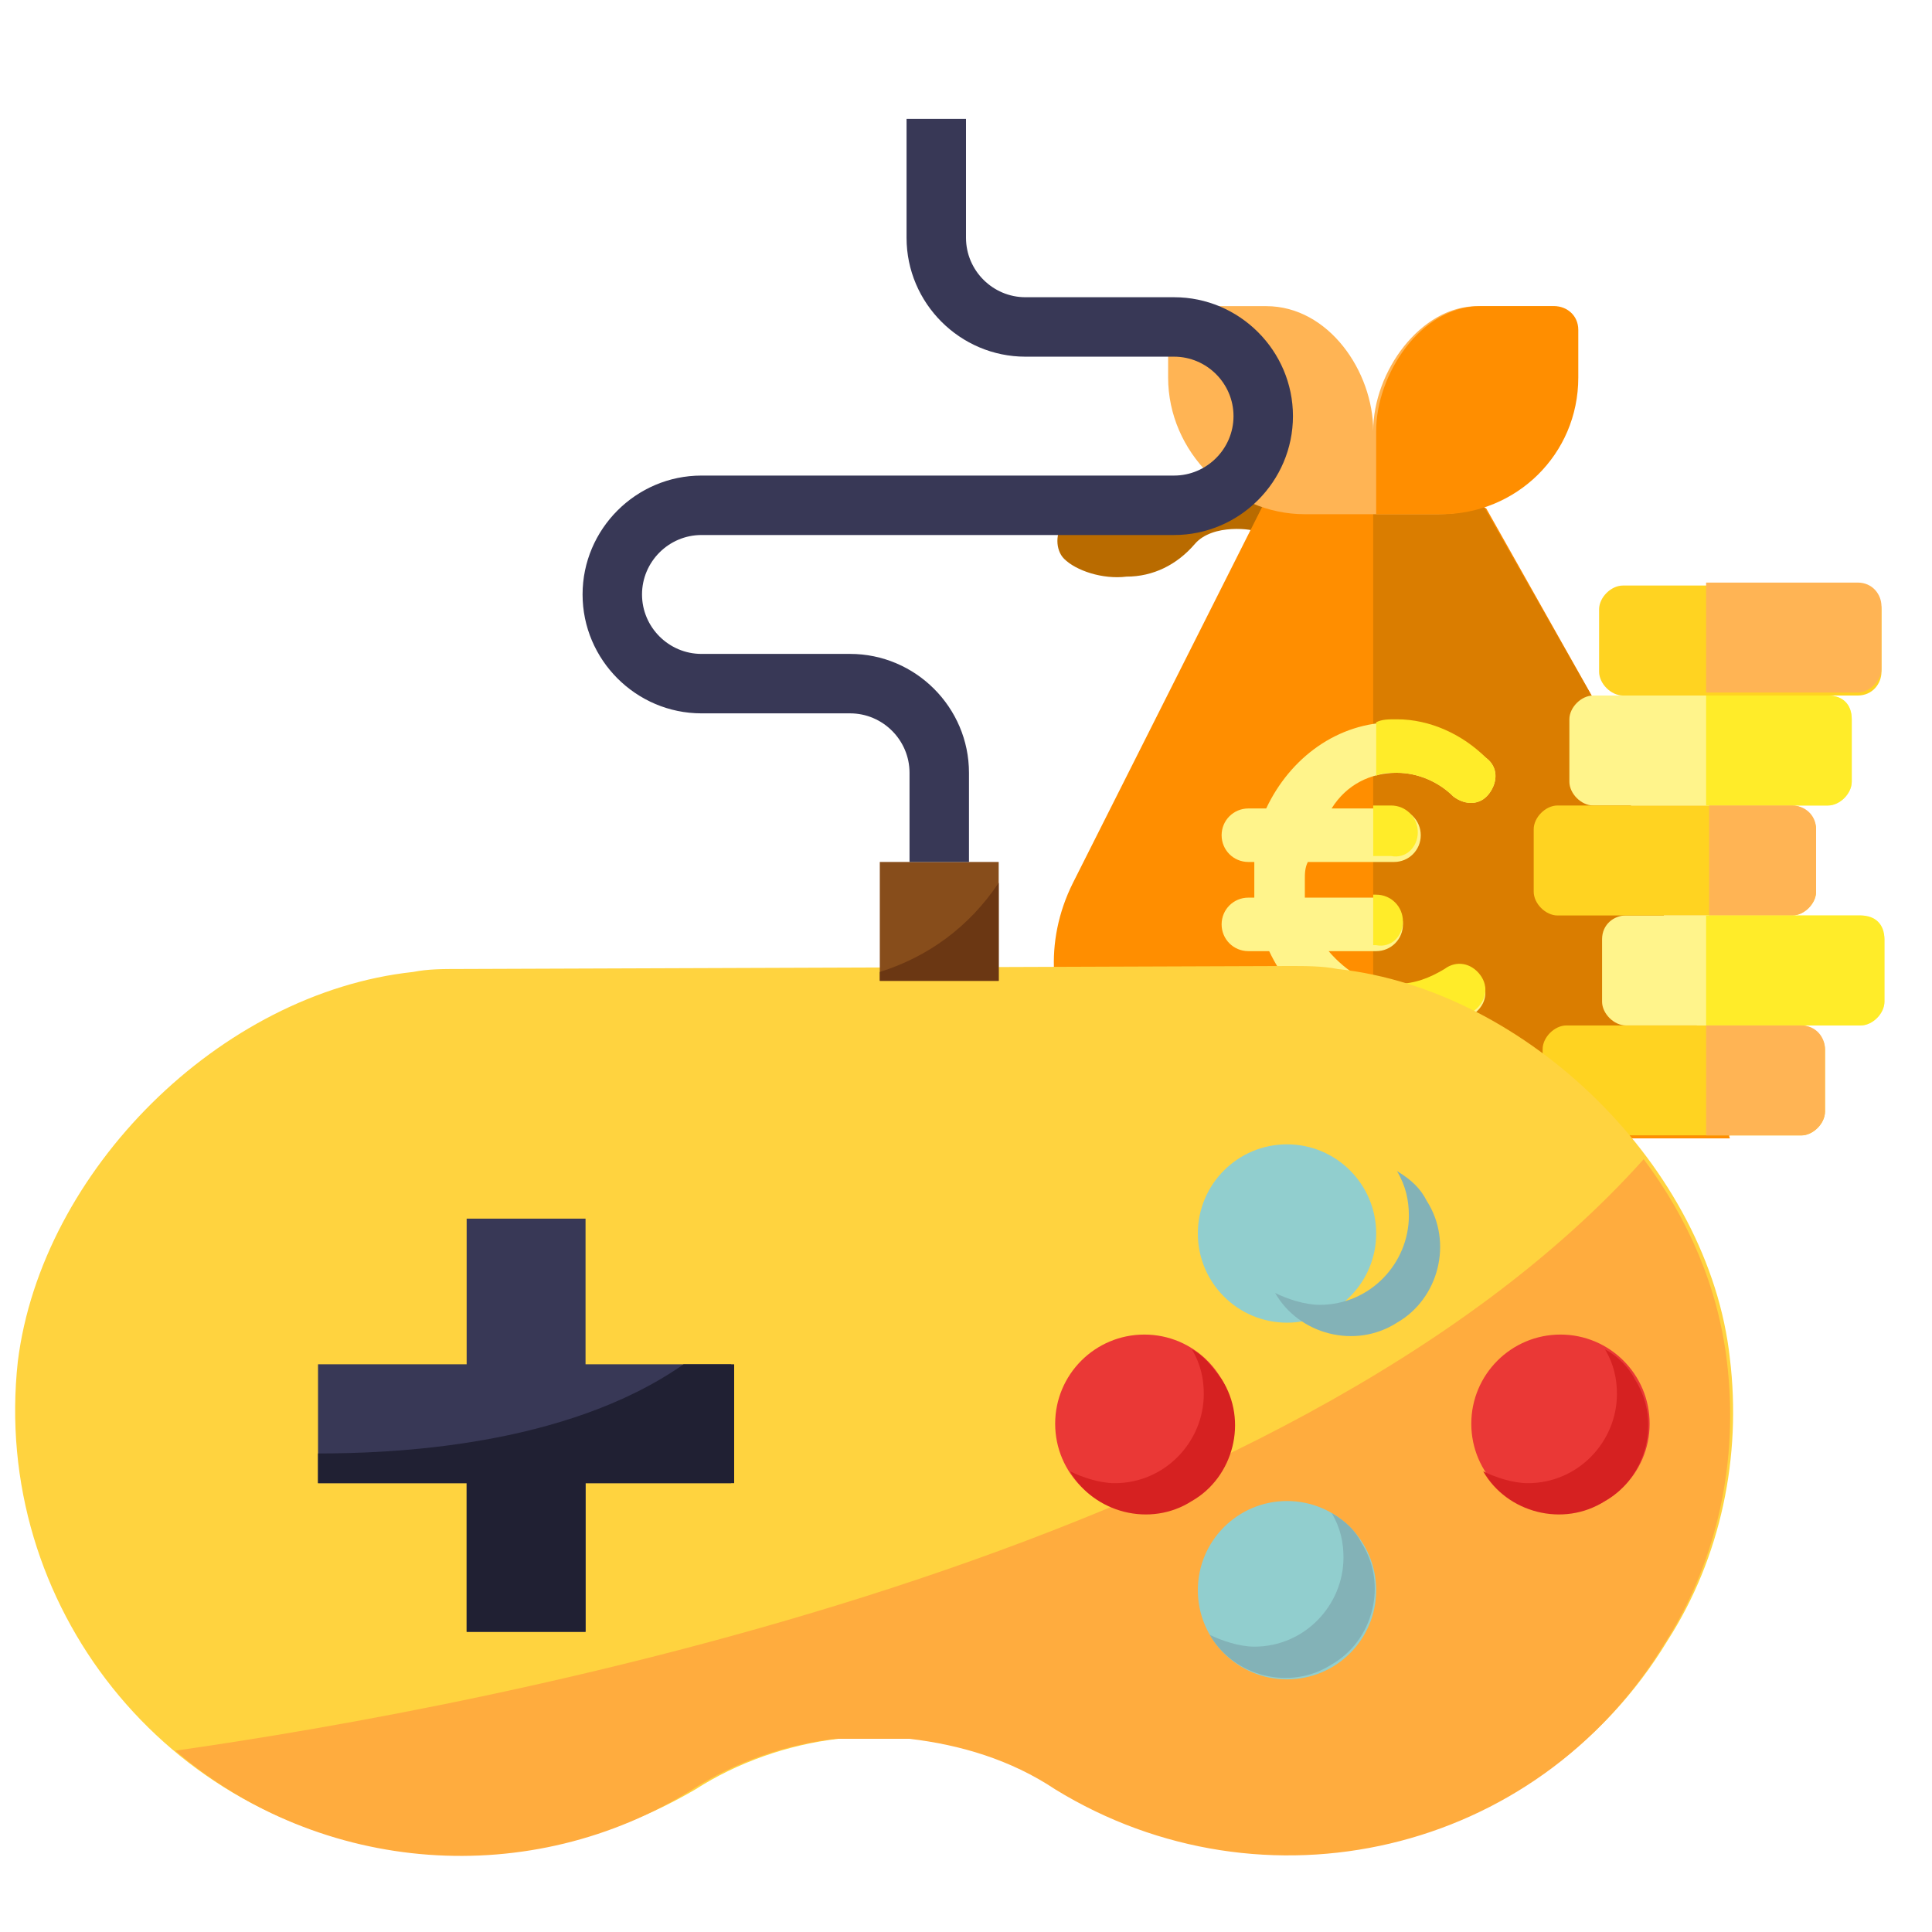 <?xml version="1.0" encoding="utf-8"?>
<!-- Generator: Adobe Illustrator 25.4.1, SVG Export Plug-In . SVG Version: 6.00 Build 0)  -->
<svg version="1.1" id="Capa_1" xmlns="http://www.w3.org/2000/svg" xmlns:xlink="http://www.w3.org/1999/xlink" x="0px" y="0px"
	 width="65px" height="65px" viewBox="0 0 65 65" style="enable-background:new 0 0 65 65;" xml:space="preserve">
<style type="text/css">
	.st0{fill:#B96B00;}
	.st1{fill:#FF8E00;}
	.st2{fill:#DA7D00;}
	.st3{fill:#FFB454;}
	.st4{fill:#FFF48B;}
	.st5{fill:#FFD321;}
	.st6{fill:#FFEC29;}
	.st7{fill:#FFD33F;}
	.st8{fill:#EA3836;}
	.st9{fill:#FFAC3E;}
	.st10{fill:#383856;}
	.st11{fill:#91CECE;}
	.st12{fill:#874D1B;}
	.st13{fill:#D62121;}
	.st14{fill:#83B2B7;}
	.st15{fill:#202033;}
	.st16{fill:#6B3713;}
</style>
<g>
	<path class="st0" d="M42.3,17.9c0.5,0.1,0.9-0.2,1-0.7c0.1-0.5-0.2-0.9-0.7-1c-0.1,0-0.6-0.1-1.3-0.1c-1,0.1-1.9,0.5-2.4,1.2
		c-0.6,0.7-1.7,0.4-1.9,0.3c-0.3-0.3-0.9-0.3-1.2,0c-0.3,0.3-0.3,0.9,0,1.2c0.4,0.4,1.3,0.7,2.1,0.6c0.9,0,1.7-0.4,2.3-1.1
		C40.8,17.6,42.2,17.8,42.3,17.9z"/>
	<path class="st1" d="M54,24.2l-4-7.1l-6.3-2.5l-7.6,15.1c-2,4,0.9,8.6,5.3,8.6h16.8L54,24.2z"/>
	<path class="st2" d="M49.9,17l-3.7-1.5v22.7h12L54,24.2L49.9,17z"/>
	<path class="st3" d="M46.2,14.5c0-2,1.6-4.2,3.5-4.2h2.5c0.5,0,0.8,0.4,0.8,0.8v1.6c0,2.5-2.1,4.6-4.6,4.6l-4.5,0
		c-2.5,0-4.6-2.1-4.6-4.6v-1.6c0-0.5,0.4-0.8,0.8-0.8h2.5C44.7,10.3,46.2,12.5,46.2,14.5L46.2,14.5z"/>
	<path class="st4" d="M47,26c0.7,0,1.4,0.3,1.9,0.8c0.4,0.3,0.9,0.3,1.2-0.1c0.3-0.4,0.3-0.9-0.1-1.2c-0.9-0.8-2-1.2-3.1-1.2
		c-1.9,0-3.5,1.2-4.3,2.9H42c-0.5,0-0.9,0.4-0.9,0.9c0,0.5,0.4,0.9,0.9,0.9h0.2c0,0.2,0,0.4,0,0.6c0,0.2,0,0.4,0,0.6H42
		c-0.5,0-0.9,0.4-0.9,0.9c0,0.5,0.4,0.9,0.9,0.9h0.7c0.8,1.7,2.4,2.9,4.3,2.9c0.9,0,1.8-0.3,2.6-0.8c0.4-0.3,0.5-0.8,0.2-1.2
		s-0.8-0.5-1.2-0.2c-0.5,0.3-1,0.5-1.6,0.5c-0.9,0-1.7-0.5-2.3-1.2h1.6c0.5,0,0.9-0.4,0.9-0.9c0-0.5-0.4-0.9-0.9-0.9h-2.4
		c0-0.2,0-0.4,0-0.6c0-0.2,0-0.4,0.1-0.6h2.9c0.5,0,0.9-0.4,0.9-0.9c0-0.5-0.4-0.9-0.9-0.9h-2.1C45.3,26.4,46.1,26,47,26L47,26z"/>
	<g>
		<path class="st4" d="M53.9,31.6v2.1c0,0.4,0.4,0.8,0.8,0.8h7.9c0.4,0,0.8-0.4,0.8-0.8v-2.1c0-0.4-0.4-0.8-0.8-0.8h-7.9
			C54.3,30.8,53.9,31.1,53.9,31.6z"/>
		<path class="st4" d="M61.5,23.4h-7.9c-0.4,0-0.8,0.4-0.8,0.8v2.1c0,0.4,0.4,0.8,0.8,0.8h7.9c0.4,0,0.8-0.4,0.8-0.8v-2.1
			C62.3,23.7,62,23.4,61.5,23.4L61.5,23.4z"/>
		<path class="st5" d="M61.1,30v-2.1c0-0.4-0.4-0.8-0.8-0.8h-7.9c-0.4,0-0.8,0.4-0.8,0.8V30c0,0.4,0.4,0.8,0.8,0.8h7.9
			C60.7,30.8,61.1,30.4,61.1,30L61.1,30z"/>
		<path class="st5" d="M51.9,35.3v2.1c0,0.4,0.4,0.8,0.8,0.8h7.9c0.4,0,0.8-0.4,0.8-0.8v-2.1c0-0.4-0.4-0.8-0.8-0.8h-7.9
			C52.3,34.5,51.9,34.9,51.9,35.3L51.9,35.3z"/>
		<path class="st6" d="M61.5,23.4h-4.1v3.7h4.1c0.4,0,0.8-0.4,0.8-0.8v-2.1C62.3,23.7,62,23.4,61.5,23.4L61.5,23.4z"/>
		<path class="st3" d="M60.3,27.1h-2.8v3.7h2.8c0.4,0,0.8-0.4,0.8-0.8v-2.1C61.1,27.4,60.7,27.1,60.3,27.1L60.3,27.1z"/>
		<path class="st5" d="M63.3,22.6v-2.1c0-0.4-0.4-0.8-0.8-0.8h-7.9c-0.4,0-0.8,0.4-0.8,0.8v2.1c0,0.4,0.4,0.8,0.8,0.8h7.9
			C63,23.4,63.3,23,63.3,22.6L63.3,22.6z"/>
		<path class="st3" d="M62.5,19.6h-5.1v3.7h5.1c0.4,0,0.8-0.4,0.8-0.8v-2.1C63.3,20,63,19.6,62.5,19.6z"/>
		<path class="st6" d="M62.6,30.8h-5.2v3.7h5.2c0.4,0,0.8-0.4,0.8-0.8v-2.1C63.4,31.1,63.1,30.8,62.6,30.8L62.6,30.8z"/>
		<path class="st3" d="M60.6,34.5h-3.2v3.7h3.2c0.4,0,0.8-0.4,0.8-0.8v-2.1C61.4,34.9,61.1,34.5,60.6,34.5L60.6,34.5z"/>
	</g>
	<path class="st1" d="M48.5,17.3c2.5,0,4.6-2,4.6-4.6v-1.6c0-0.5-0.4-0.8-0.8-0.8h-2.5c-2,0-3.5,2.3-3.5,4.2v2.8L48.5,17.3z"/>
	<g>
		<g>
			<path class="st6" d="M47.7,28c0-0.5-0.4-0.9-0.9-0.9h-0.6v1.7h0.6C47.3,28.9,47.7,28.5,47.7,28L47.7,28z"/>
			<path class="st6" d="M47.2,31c0-0.5-0.4-0.9-0.9-0.9h-0.1v1.7h0.1C46.8,31.9,47.2,31.5,47.2,31L47.2,31z"/>
			<path class="st6" d="M47,24.2c-0.3,0-0.5,0-0.7,0.1v1.8C46.5,26,46.7,26,47,26c0.7,0,1.4,0.3,1.9,0.8c0.4,0.3,0.9,0.3,1.2-0.1
				c0.3-0.4,0.3-0.9-0.1-1.2C49.2,24.7,48.1,24.2,47,24.2L47,24.2z"/>
			<path class="st6" d="M49.6,34c0.4-0.3,0.5-0.8,0.2-1.2s-0.8-0.5-1.2-0.2c-0.5,0.3-1,0.5-1.6,0.5c-0.3,0-0.5,0-0.7-0.1v1.8
				c0.2,0,0.5,0.1,0.7,0.1C47.9,34.8,48.8,34.6,49.6,34z"/>
		</g>
	</g>
</g>
<path class="st7" d="M15.5,32.6c-0.6,0-1.1,0-1.6,0.1C7.4,33.4,1.4,39.4,0.6,45.8C-0.3,54,5.6,61.4,13.8,62.3
	c3.3,0.4,6.7-0.4,9.6-2.1c1.4-0.9,3.1-1.5,4.8-1.7c0.4,0,0.8-0.1,1.3-0.1c0.4,0,0.8,0,1.2,0c1.7,0.2,3.4,0.7,4.9,1.7
	c7,4.3,16.2,2.2,20.5-4.9c1.8-2.8,2.5-6.2,2.1-9.5c-0.7-6.4-6.8-12.4-13.2-13.1c-0.5-0.1-1.1-0.1-1.6-0.1L15.5,32.6L15.5,32.6z"/>
<circle class="st8" cx="38.5" cy="47.9" r="3"/>
<path class="st9" d="M55.3,39c-12,13.4-38.9,18.4-49.4,19.9c4.9,4.2,12,4.7,17.4,1.3c1.4-0.9,3.1-1.5,4.8-1.7c0.4,0,0.8,0,1.3,0
	c0.4,0,0.8,0,1.2,0c1.7,0.2,3.4,0.7,4.9,1.7c7,4.3,16.2,2.2,20.5-4.9c1.8-2.8,2.5-6.2,2.1-9.5C57.8,43.3,56.8,41,55.3,39z"/>
<polygon class="st10" points="15.7,41 19.7,41 19.7,45.9 24.6,45.9 24.6,49.9 19.7,49.9 19.7,54.9 15.7,54.9 15.7,49.9 10.7,49.9 
	10.7,45.9 15.7,45.9 "/>
<g>
	<circle class="st11" cx="43.3" cy="41.5" r="3"/>
	<circle class="st11" cx="43.3" cy="53.5" r="3"/>
</g>
<circle class="st8" cx="52.5" cy="47.9" r="3"/>
<polyline class="st12" points="29.6,33 29.6,29 33.6,29 33.6,33 "/>
<path class="st10" d="M32.6,29h-2v-3c0-1.1-0.9-2-2-2h-5c-2.2,0-4-1.8-4-4s1.8-4,4-4h15.9c1.1,0,2-0.9,2-2s-0.9-2-2-2h-5
	c-2.2,0-4-1.8-4-4v-4h2v4c0,1.1,0.9,2,2,2h5c2.2,0,4,1.8,4,4s-1.8,4-4,4H23.6c-1.1,0-2,0.9-2,2s0.9,2,2,2h5c2.2,0,4,1.8,4,4L32.6,29
	L32.6,29z"/>
<path class="st13" d="M40.1,45.4c0.3,0.5,0.4,1,0.4,1.5c0,1.6-1.3,3-3,3c-0.5,0-1.1-0.2-1.5-0.4c0.8,1.4,2.7,1.9,4.1,1
	c1.4-0.8,1.9-2.7,1-4.1C40.8,46,40.5,45.6,40.1,45.4z"/>
<path class="st14" d="M47,39.4c0.3,0.5,0.4,1,0.4,1.5c0,1.6-1.3,3-3,3c-0.5,0-1.1-0.2-1.5-0.4c0.8,1.4,2.7,1.9,4.1,1
	c1.4-0.8,1.9-2.7,1-4.1C47.8,40,47.5,39.7,47,39.4z"/>
<path class="st13" d="M54,45.4c0.3,0.5,0.4,1,0.4,1.5c0,1.6-1.3,3-3,3c-0.5,0-1.1-0.2-1.5-0.4c0.8,1.4,2.7,1.9,4.1,1
	c1.4-0.8,1.9-2.7,1-4.1C54.8,46,54.4,45.6,54,45.4z"/>
<path class="st14" d="M44.8,50.9c0.3,0.5,0.4,1,0.4,1.5c0,1.6-1.3,3-3,3c-0.5,0-1.1-0.2-1.5-0.4c0.8,1.4,2.7,1.9,4.1,1
	c1.4-0.8,1.9-2.7,1-4.1C45.6,51.5,45.3,51.2,44.8,50.9z"/>
<path class="st15" d="M10.7,48.9v1h5v5h4v-5h5v-4H23C19,48.7,13.1,48.9,10.7,48.9z"/>
<path class="st16" d="M29.6,32.7V33h4v-3.3C32.6,31.2,31.2,32.2,29.6,32.7z"/>
</svg>
